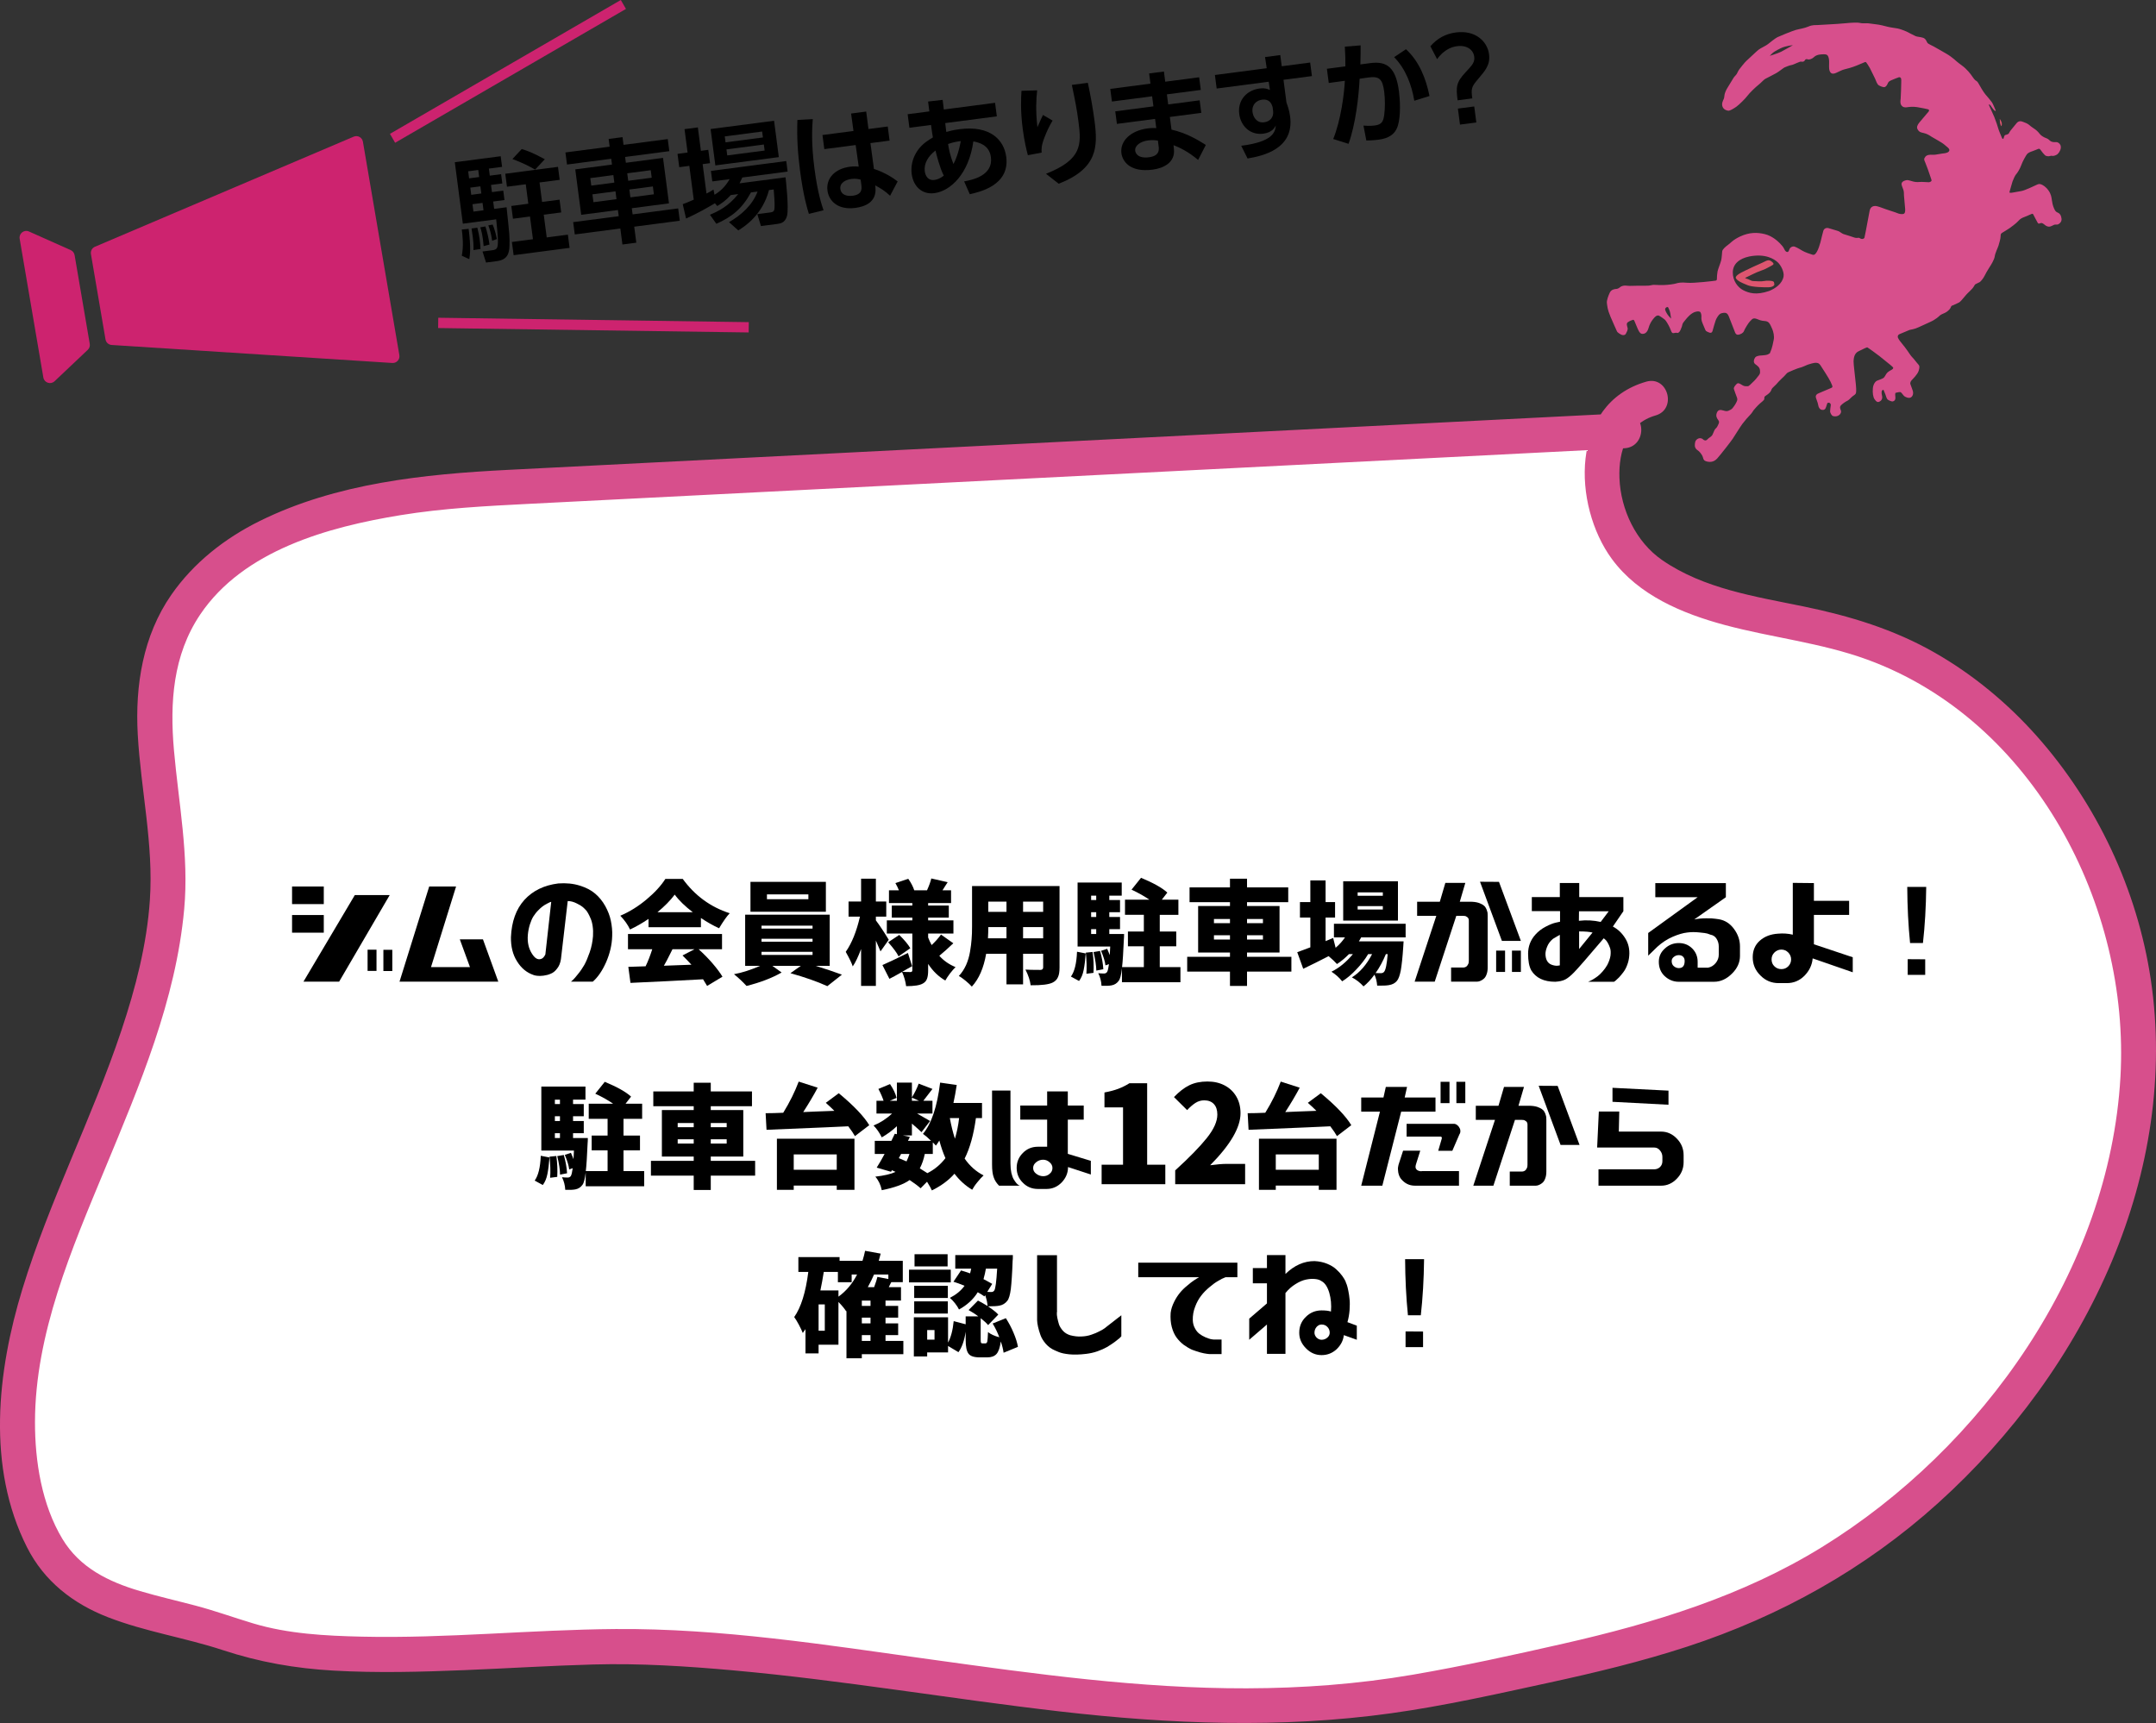 <?xml version="1.0" encoding="UTF-8"?>
<svg id="_レイヤー_2" data-name="レイヤー_2" xmlns="http://www.w3.org/2000/svg" width="668.5" height="534.26" viewBox="0 0 668.5 534.26">
  <rect x="0" y="0" width="668.5" height="534.26" fill="#333333" stroke="none"/>
  <defs>
    <style>
      .cls-1 {
        fill: #fff;
      }

      .cls-2 {
        fill: #d74f8c;
      }

      .cls-3 {
        fill: #cd236f;
      }

      .cls-4 {
        fill: #dd556f;
      }

      .cls-5 {
        fill: none;
        stroke: #cd236f;
        stroke-miterlimit: 10;
        stroke-width: 3.194px;
      }
    </style>
  </defs>
  <g id="_ガイド" data-name="ガイド">
    <g>
      <g>
        <path class="cls-2" d="M499.328,98.134c.993,2.338,1.828,4.12,2.024,4.583s1.197,1.02,1.557,1.132c.36.112.949.143,1.213-.375s.705-1.204.526-1.845c-.179-.641-.433-1.313.073-1.7.506-.387,1.342-.695,1.584-.751.241-.056.339.027.558.543s1.004,2.474,1.277,2.935c.274.461.578.846,1.039.868.462.022,1.5-.029,2.01-1.914.509-1.885,1.894-3.362,2.281-3.588.387-.227.664-.235.903-.15s1.597,1.006,1.924,1.335c.327.329,1.02,1.485,1.456,2.438.436.953.528,1.756,1.165,1.642.637-.115.826-.148,1.065-.062.239.086.709-.02,1.123-.991.414-.971.513-1.325.562-1.689.048-.364.788-1.192,1.157-1.645s1.542-1.84,2.838-2.203c.858-.255,1.444-.161,1.628.198.184.359.291.906.254,1.405-.037.499-.013,1.144.406,2.057.419.914.809,2.089,1.005,2.255.195.167.751.445,1.137.547.386.101.726.019.893-.504.168-.523.826-3.158,1.245-3.897.419-.739.838-1.479,1.692-1.67.854-.191,1.208-.092,1.474.092.265.184.453.478.627.888s1.773,4.58,1.975,5.055.518.778,1.117.648c.6-.13,1.387-.48,1.634-1.146.247-.666,1.371-2.5,1.83-2.96.459-.46.789-.896,1.215-.921.426-.025.901.101,1.294.293.393.192,1.207.454,1.874.483.667.029,1.204.191,1.551.604.347.414.686,1.174,1.011,1.941s.697,2.23.428,3.358c-.267,1.118-.331,2.194-1.185,4.123-.261.181-.489.295-.616.356-.366.177-1.329.298-1.887.314-.558.016-1.6.099-2.013.591-.414.492-.711,1.556-.066,2.06.645.503,1.421.97,1.509,1.894s.071,1.083-.436,1.742c-.507.659-1.098,1.398-1.749,1.985-.651.587-1.188,1.297-1.661,1.278-.473-.019-.937.084-1.61-.323-.673-.407-1.277-.898-1.772-.385-.495.513-.991,1.085-.851,1.575s.653,1.852.889,2.475.258.854-.088,1.575c-.346.721-.868,1.48-1.204,1.861-.336.38-.692.575-1.238.804-.546.229-.922.133-1.642-.063-.72-.196-1.555-.411-1.996.686-.441,1.097.078,1.773.351,2.167.273.394.461.674.204,1.242-.256.568-.473,1.103-.83,1.402-.357.299-.631.877-.812,1.392-.181.515-.351.839-.716,1.166-.365.327-.661.419-.985.758-.324.339-.584.562-.955.453-.372-.109-.552-.311-.72-.451-.169-.139-.898-.458-1.637.073-.739.531-.689,1.279-.735,1.893-.046.615.35,1.254.851,1.536.501.282,1.21,1.178,1.509,1.789.299.611.156,1.302,1.067,1.614.911.312,2.347.464,3.507-.841,1.161-1.305,4.181-5.175,4.819-6.125.638-.95,2.279-3.639,2.972-4.573.693-.934,1.87-2.293,2.392-2.798.522-.505.923-1.21,1.105-1.471s1.352-1.548,1.933-2.051c.581-.503,1.333-1.075,1.376-1.376.044-.301-.054-.734.257-.927.311-.193,1.117-.749,1.457-1.143.34-.394.469-.73.597-1.066.129-.336.937-.952,1.339-1.402.401-.451,1.187-1.342,1.649-1.745.462-.403,1.137-1.072,1.773-1.813.218-.254,3.574-1.614,3.934-1.643.452-.036,2.049-.792,2.464-.953.415-.161,2.039-.632,2.525-.589.486.043.937.039,1.418.77.482.731,2.678,4.102,3.142,5.122.464,1.019.524,1.197.58,1.438s-.199.412-.522.534c-.323.121-3.086,1.326-3.58,1.52-.494.194-1.38.57-.957,1.638.422,1.068.646,1.924.699,2.307.053.383.353.942.72,1.144.367.203,1.184.292,1.501-.357.317-.649.455-1.425.548-1.574.093-.149.47-.215.688-.105s.445.388.391.738c-.054.35-.231,1.548-.216,1.916s.446,1.308.921,1.433.955.156,1.523-.085,1.187-.987.889-1.688-.392-1.143.128-1.645c.52-.501,1.353-1.074,1.749-1.242s1.056-.745,1.389-1.136c.333-.391,1.175-.795,1.338-1.145.163-.35.229-.893.06-2.832-.169-1.94-.763-6.459-.717-7.196.046-.737.098-2.412,1.492-3.097,1.393-.685,2.594-1.273,2.746-1.244s3.033,2.111,3.719,2.662c.686.551,2.767,2.256,3.271,2.634.504.379.785.711.956.857.171.146.204.444-.291.747-.495.304-1.274.635-1.685,1.246-.411.611-.582,1.089-.939,1.35-.357.261-1.691.718-2.048.87s-1.126.946-1.24,2.367c-.114,1.421.063,2.718.549,3.385.486.667.832,1.003,1.439.745s1.109-.876.851-1.889c-.259-1.013-.08-1.51.077-1.654s.336-.236.428-.057c.092.179.372.949.574,1.425s.301,1.26.777,1.572c.476.313,1.155.554,1.434.514.279-.041.936-.257.856-1.252s-.133-1.378.167-1.443c.3-.065,1.19-.318,1.489-.165s.828,1.068,1.187,1.289c.359.222,1.168.658,1.842.372s1.001-1.205.693-2.15c-.308-.945-.695-1.857-.751-2.098-.056-.241.057-.71.369-1.077s1.868-1.807,2.224-2.987c.356-1.18.279-1.584-.157-2.023-.436-.439-1.323-1.684-1.791-2.124-.468-.441-1.064-1.404-1.537-2.076-.473-.672-1.197-1.644-1.648-2.154s-1.085-1.379-1.276-1.829-.07-.937.569-1.193c.64-.256,2.663-1.146,3.018-1.266.355-.119,1.439-.174,2.811-.835,1.372-.661,3.909-1.738,4.556-2.122.648-.384,1.475-.969,1.84-1.358s1.105-.703,1.739-.972,1.49-1.007,1.728-1.513c.237-.506.234-.661.594-.767.36-.106,1.68-.745,2.038-.928.359-.184.903-.773,1.691-1.747.787-.974,1.311-1.43,1.797-1.901.486-.471.872-.885,1.16-1.381.288-.497.318-.572.537-.68s1.087-.524,1.287-.64c.2-.116,1.036-1.048,1.404-1.797.368-.749,1.013-1.911,1.537-2.696s1.546-2.419,1.689-3.477c.143-1.059.955-2.635,1.164-3.317.21-.682.665-2.216.658-2.93-.007-.714.174-.838.45-1.033.276-.195,1.977-1.183,2.329-1.457.351-.274,2.059-1.467,2.704-2.224.645-.757,1.245-.997,1.904-1.245.659-.248,1.599-.679,2.021-.858s.547-.217.722.083,1.095,2.139,1.324,2.494c.229.355.266.37.611.302s.463-.306.986-.029c.523.277.746.619,1.166.799s.683.287,1.187.151,1.114-.535,1.374-.583.614.051.922-.033c.307-.084,1.329-.689,1.191-1.785-.138-1.095-.489-1.555-1.044-1.833-.555-.279-.83-.302-1.268-1.333-.438-1.03-.562-1.726-.692-2.622-.131-.896-.211-1.782-1.044-2.972s-1.766-1.698-2.268-1.89c-.503-.192-.816-.121-1.265.069s-3.621,1.756-4.818,1.984c-1.197.228-2.055.374-2.595.463-.539.089-.664.126-.963.082-.299-.044-.212-.206-.127-.445.086-.239.658-2.416.892-3.077s.792-1.88,1.116-2.22c.323-.34,1.161-1.6,1.583-2.809s1.454-3.003,1.789-3.426c.335-.423,1.041-.707,1.671-.912.63-.205,1.623-.658,1.872-.733.249-.075.446.06.625.296.178.236,1.266,1.77,1.741,1.896s.782.151,1.116.056.613-.136.878-.061,1.186-.145,1.681-.667c.496-.522,1.147-1.594.811-2.606-.262-.653-.854-1.056-1.533-1.002s-1.334-.057-1.723-.422c-.389-.365-.631-.605-1.273-.832-.642-.226-1.447-.727-1.764-1.106-.317-.38-.811-1.028-1.469-1.513-.658-.485-1.384-.909-1.882-1.384-.498-.475-1.479-.838-2.013-1.032-.535-.194-1.286-.421-1.995.442-.71.863-1.599,1.926-1.845,2.265-.246.338-.419.63-.443.718-.076.272-.327.404-.709.535-.381.131-.603.085-.757.384s-.214.855-.372.922-.247.043-.432-.393-1.027-2.418-1.062-2.683c-.035-.266-.948-2.966-1.275-3.7-.327-.734-1.267-2.799-1.446-3.222s-.329-.702-.235-.664c.094.038.399.096.515.296.116.2.735,1.107,1.038,1.415.302.308.739.528.496-.008-.243-.536-.735-1.84-1.125-2.392-.39-.552-1.475-1.822-1.997-2.426-.522-.605-1.723-2.59-2.044-3.233-.32-.644-.664-.903-.882-1.013-.218-.11-.641-.554-1.123-1.285-.482-.731-1.726-2.339-3.21-3.409-1.483-1.07-1.949-1.542-2.444-1.972-.494-.429-1.545-1.215-2.384-1.685-.839-.47-3.19-1.857-3.913-2.237s-1.699-.807-1.945-1.092c-.246-.285-.439-1.326-1.391-1.624-.953-.297-1.739-.275-2.284-.496-.546-.22-2.194-1.127-2.8-1.415-.606-.288-2.178-.868-2.814-.972-.637-.104-2.645-.389-3.168-.557-.523-.168-2.653-.667-3.556-.735-.903-.069-2.375-.379-2.945-.324s-1.545.033-2.076-.116-2.606-.078-4.29.106-4.011.285-4.754.335c-.743.05-3.291.181-3.957.23-.665.049-1.588-.105-2.877.458-1.289.563-2.845.756-3.918,1.056-1.073.3-5.059,1.93-5.703,2.25-.644.32-2.28,1.608-2.951,2.158-.671.55-2.262,1.21-2.959,1.771-.697.561-2.458,2.291-3.164,2.903-.707.612-1.392,1.386-1.77,1.89-.379.504-.755.976-.992,1.263-.237.288-.609,1.1-.796,1.43-.188.329-.722.759-.995,1.218-.273.459-1.626,2.671-1.984,3.26-.358.589-.706,1.422-.798,1.976s-.061.884-.27,1.347c-.209.463-.73,1.402-.334,2.372.396.97,1.449,1.209,1.873,1.216s1.551-.643,2.392-1.234c.841-.591,2.862-2.588,3.481-3.443.619-.855,2.527-2.679,3.324-3.298.797-.619,1.724-1.668,2.13-1.887.406-.219,2.669-1.352,3.496-1.828.827-.476,2.216-1.612,2.52-1.741s1.67-.694,2.109-.724,1.319-.529,1.851-.708.887-.408,1.187-.364c.3.044.832.161,1.13-.386.298-.547.693-.388.964-.3s1.091.036,1.959-.785c.868-.821,2.396-.784,2.95-.801.554-.017,1.044.071,1.282.485.238.414.394,1.002.391,1.877-.003.874-.094,2.129.127,2.722.22.593.652,1.314,2.048.674.978-.415,1.786-.899,2.51-1.066s2.548-.646,3.817-1.184,2.365-1.004,2.582-1.081c.217-.077.317-.025.412.09s.805,1.124,1.138,1.762c.333.638,1.18,2.337,1.571,3.185.391.847.636,1.866,1.284,2.215.647.349,1.267.522,1.608.518.341-.005.767-.435.985-.948.218-.514.353-.821,1.074-1.142.721-.322,2.119-.884,2.427-.968.307-.084.539.021.689.3.15.279.074.982.084,1.446s-.102,4.02-.17,4.813c-.069.793-.225,1.452.204,2.096.429.644,1.074.729,1.677.644.603-.085,1.844-.284,3.206-.052,1.362.233,3.059.557,3.405.675.346.118.4.391.182.687-.218.295-2.391,2.778-2.936,3.477s-.896,1.378-.465,2.1c.431.721.738.856,1.798,1.076,1.06.22,1.876.747,2.488,1.158.611.411,3.185,1.735,4.014,2.475.829.74,1.649,1.202,1.515,1.805-.134.603-1.105.812-1.507.858-.402.046-1.011.117-1.688.249-.677.132-1.495.261-2.059.219-.563-.041-1.668-.071-2.2.622-.532.694-.358.994-.047,1.688.311.695,1.332,3.504,1.604,4.402.272.898.327.844.382,1.194s-.526.598-.88.608c-.354.01-2.112-.163-2.857-.081-.745.082-1.434,0-2.016-.157s-1.414-.429-1.774-.432c-.36-.003-1.708.273-1.783,1.163-.013.52.38,1.226.584,1.888.203.662.134,1.159.173,1.766.039.607.232,2.786.325,3.667.093.88.109,1.653-.319,1.929-.429.276-1.499.106-2.048-.159s-2.622-.851-3.646-1.243c-1.024-.392-2.552-.943-3.065-.975-.513-.032-1.54.046-1.872,1.356-.134.712-.957,5.053-1.218,6.458-.261,1.405-.366,1.746-.406,1.981-.04.235-.465.556-1.021.387-.555-.17-.442-.343-.796-.332-.354.01-.664.126-1.251-.046s-2.285-.792-2.944-.948c-.659-.157-1.097-.454-1.387-.659-.29-.205-.461-.35-1.123-.552-.663-.202-2.254-.68-2.677-.797-.424-.116-1.278-.034-1.558.849-.28.883-.621,2.54-.88,3.508-.26.968-.669,2.171-1.031,2.824-.362.653-.767,1.277-1.411,1.083s-2.41-.754-3.345-1.34c-.935-.585-2.159-1.266-2.599-1.235-.439.031-.981.261-1.192.756-.211.495-.31.958-.697.966-.386.008-.73-.36-.982-.955s-.962-1.385-1.436-1.838-2.205-2.182-4.601-2.755c-2.395-.573-4.762-.566-7.569.719-2.305,1.072-2.988,2.033-3.789,2.607-.801.574-1.733,1.391-1.821,1.99-.089.599-.118,1.999-.324,2.835s-.985,2.711-1.127,3.441c-.142.731-.217,1.839-.192,2.265s-.2.521-.396.574c-.196.052-6.793.858-8.794.663-2.001-.195-2.844.023-3.48.215s-2.369.444-3.586.478c-1.218.034-2.066.02-2.712-.033-.646-.053-1.035-.013-1.74.162-.705.175-4.203.054-5.481.129-1.278.075-1.82-.1-2.297-.085s-1.114.13-1.549.502c-.435.372-.876.544-1.217.548-.341.005-1.474.127-1.939,1.089-.465.962-1.054,2.475-.916,3.352s.096,1.768,1.089,4.106ZM555.902,14.012s-2.623,1.535-3.668,2.049-3.532,1.266-3.532,1.266c0,0,.241-.149.647-.625s1.298-1.019,2.83-1.763c1.532-.744,3.723-.926,3.723-.926ZM537.277,84.443c.042-2.544,1.934-4.259,5.159-4.927,5.058-.978,7.712.865,8.727,1.767s2.125,3.056,1.854,4.476c-.429,2.24-2.514,3.664-4.425,4.452-4.101,1.414-6.349.638-8.07-.222s-3.286-3.002-3.244-5.546ZM516.352,95.645c.196-.364.743-.619.906-.291s.514,1.045.633,1.766.271,1.686.271,1.686c0,0-.812-.755-1.214-1.426s-.793-1.371-.596-1.735Z"/>
        <path class="cls-4" d="M620.576,39.128c-.034-.079-.136.011-.326-.657s-.123-.509-.147-.897-.077-.786-.051-.727.523.737.623,1.302-.099.978-.099.978Z"/>
        <path class="cls-4" d="M549.671,81.402c-1.297-1.306-1.898-.504-3.483.169s-3.375,1.527-5.085,2.347-3.387,1.719-2.779,2.49,1.432,1.169,3.578,2.036c1.507.608,5.052.661,6.443.632,1.391-.029,1.97-.649,1.801-1.046s.286-.87-1.444-.977c-1.73-.107-1.754.277-3.483.169-1.73-.107-1.855.039-2.599-.393-.745-.432-1.819-.537-1.422-.706s2.231-1.135,3.658-1.741,2.128-.717,3.408-1.447,2.061-.875,1.407-1.533Z"/>
      </g>
      <g>
        <path class="cls-1" d="M503.664,133.562c-116.261,5.9-232.522,11.801-348.784,17.701-40.883,2.075-90.994,10.76-103.896,49.609-7.185,21.633.623,45.065,1.159,67.854,1.645,69.912-64.878,135.554-41.894,201.6,10.443,30.008,34.067,26.625,63.969,37.367s94.256,1.65,126,3c89.213,3.795,161.541,30.008,249,12,54.372-11.195,98.085-18.965,140.838-54.374,42.753-35.409,73.33-88.115,73.1-143.626-.23-55.512-35.725-111.645-88.938-127.457-21.354-6.345-45.358-6.732-63.221-20.042-17.863-13.31-20.621-47.823.891-53.607"/>
        <path class="cls-2" d="M503.664,128.128c-77.001,3.908-154.003,7.816-231.004,11.724-38.392,1.948-76.784,3.897-115.177,5.845-26.083,1.324-53.244,4.126-76.97,15.867-10.804,5.347-20.487,12.929-27.395,22.878-8.811,12.691-11.254,28.168-10.404,43.334.962,17.175,4.931,34.025,3.758,51.31-.936,13.786-4.445,27.294-8.805,40.36-9.069,27.178-22.324,52.794-30.711,80.213-7.856,25.682-11.126,55.274,1.419,80.115,5.324,10.542,14.268,17.484,25.117,21.698,11.525,4.477,23.919,6.348,35.652,10.21,11.246,3.702,22.36,5.652,34.206,6.33,13.579.778,27.21.408,40.789-.146,13.274-.541,26.538-1.383,39.818-1.747,14.46-.396,28.873.524,43.274,1.813,33.99,3.043,67.634,8.867,101.522,12.762,34.118,3.922,68.419,5.29,102.532.56,16.385-2.272,32.614-5.935,48.774-9.439,14.5-3.144,28.955-6.615,43.067-11.227,28.879-9.438,55.229-24.14,77.824-44.528,23.01-20.763,41.854-46.412,53.886-75.017,11.575-27.518,16.494-57.761,12.035-87.404-4.177-27.766-16.685-54.385-35.318-75.377-9.063-10.21-19.797-19.107-31.661-25.886-12.687-7.248-26.364-11.39-40.603-14.32-15.013-3.089-30.953-5.468-43.856-14.347-8.187-5.634-12.912-15.693-13.3-25.44-.343-8.607,2.605-16.985,11.201-19.447,6.711-1.922,3.857-12.411-2.889-10.478-23.768,6.809-22.878,38.34-10.658,54.982,8.268,11.26,21.882,16.942,34.994,20.467,14.647,3.937,29.887,5.504,44.189,10.729,51.642,18.864,81.544,76.38,78.507,129.448-3.407,59.557-42.646,114.944-92.531,145.737-24.618,15.196-52.202,23.599-80.23,29.958-15.469,3.51-31.053,6.941-46.688,9.623-16.998,2.915-34.253,4.183-51.492,4.223-32.95.078-65.633-4.464-98.199-8.997-32.163-4.477-64.879-9.635-97.433-9.391-26.249.197-52.421,2.959-78.689,2.365-11.289-.255-22.887-.853-33.768-4.125-5.936-1.785-11.739-3.888-17.742-5.476-5.77-1.527-11.597-2.854-17.323-4.545-9.713-2.869-18.627-7.193-24.024-16.153-6.402-10.629-8.534-24.066-8.509-36.308.057-27.373,11.374-53.559,21.673-78.41,10.757-25.958,22.016-52.292,24.592-80.571,1.516-16.639-1.727-32.831-3.181-49.338-1.295-14.704-.323-29.43,8.125-41.988,13.433-19.97,39.757-27.188,62.163-30.84,13.166-2.146,26.466-2.827,39.77-3.503,19.088-.969,38.175-1.937,57.263-2.906,75.917-3.853,151.834-7.706,227.751-11.559,18.22-.925,36.44-1.849,54.66-2.774,6.959-.353,7.001-11.222,0-10.866h0Z"/>
      </g>
      <g>
        <path d="M90.558,274.88h9.836v5.46h-9.836v-5.46ZM90.558,283.735h9.836v5.461h-9.836v-5.461ZM110.019,277.54h10.816l-15.682,26.848h-11.062l15.927-26.848ZM113.975,294.481h2.766v6.581h-2.766v-6.581ZM118.875,294.516h2.766v6.581h-2.766v-6.581Z"/>
        <path d="M133.083,274.88h8.331l-7.771,24.992h12.076l-3.15-8.61h7.176l4.76,13.126h-30.628l9.206-29.508Z"/>
        <path d="M177.044,304.388c.175-.14.385-.35.665-.595.28-.28.805-.841,1.505-1.75.735-.876,1.365-1.82,1.961-2.836.56-1.015,1.12-2.345,1.68-3.955.561-1.61.875-3.256,1.016-4.971.069-1.085.034-2.101-.105-3.08-.14-.98-.35-1.75-.63-2.381-.245-.63-.525-1.154-.771-1.609-.279-.49-.489-.806-.665-.98l-.314-.315c-.176-.175-.386-.42-.7-.665-.315-.279-.91-.665-1.855-1.12-.945-.489-1.89-.734-2.8-.734l-2.101,17.991c-.175,1.19-.561,2.171-1.19,2.94-.595.806-1.26,1.33-1.995,1.61-.7.315-1.47.49-2.24.595-.77.105-1.435.105-1.96.035-.525-.069-.875-.14-1.12-.245-2.136-.734-3.815-2.135-5.11-4.235-1.33-2.1-1.926-4.585-1.891-7.49.21-4.831,1.575-8.682,4.166-11.552,2.59-2.835,6.056-4.55,10.501-5.11,2.45-.175,4.655.035,6.65.665,1.96.595,3.57,1.436,4.83,2.521,1.261,1.085,2.275,2.345,3.116,3.851.805,1.47,1.399,2.975,1.715,4.515.314,1.541.49,3.116.42,4.691-.07,2.8-.735,5.53-1.891,8.19-1.189,2.66-2.555,4.655-4.13,6.021h-6.756ZM170.533,279.745c-.14.07-.455.21-.91.455-.49.245-.945.525-1.365.84-.42.315-.91.735-1.435,1.296-.561.56-1.016,1.189-1.436,1.819-.42.665-.77,1.506-1.085,2.485-.315,1.016-.525,2.065-.63,3.186-.21,2.346.245,4.341,1.33,5.985.84,1.296,1.68,1.82,2.625,1.575.561-.104,1.085-.595,1.471-1.435l1.819-16.312c-.069,0-.21.034-.385.104Z"/>
        <path d="M201.088,284.926c-1.855,1.26-3.78,2.38-5.74,3.29-.7-1.505-1.716-2.905-3.011-4.271,2.87-1.225,5.565-2.905,8.121-5.04,2.555-2.136,4.516-4.271,5.846-6.371h5.391c3.78,5.181,8.61,8.716,14.562,10.642-.91.945-1.995,2.485-3.291,4.655-1.854-.84-3.71-1.891-5.636-3.186v2.87h-16.241v-2.59ZM216.63,294.342c1.47,1.33,2.905,2.766,4.235,4.306s2.38,2.94,3.15,4.2l-4.761,2.87c-.105-.21-.525-.91-1.261-2.065-7.105.386-14.596.771-22.507,1.12l-.665-4.97c.84-.035,2.625-.07,5.355-.176.771-1.575,1.436-3.325,2.065-5.285h-7.526v-4.726h29.158v4.726h-7.245ZM214.81,282.86c-2.381-1.82-4.271-3.641-5.601-5.46-1.365,1.819-3.15,3.64-5.355,5.46h10.956ZM208.509,294.342c-.175.385-.455.91-.806,1.61-.385.734-.699,1.365-.979,1.925-.315.561-.596,1.085-.875,1.575,1.225-.035,4.095-.14,8.541-.314-.91-1.016-1.855-1.961-2.766-2.871l3.71-1.925h-6.825Z"/>
        <path d="M252.89,299.487c2.976.91,5.671,1.82,8.156,2.73l-4.516,3.57c-3.15-1.436-6.966-2.766-11.446-4.025l3.22-2.275h-8.82l2.87,2.065c-3.08,1.75-6.686,3.115-10.886,4.165-1.155-1.26-2.45-2.485-3.886-3.641,2.521-.455,5.216-1.33,8.121-2.59h-4.656v-15.856h26.218v15.856h-4.375ZM256.075,282.721h-23.383v-9.276h23.383v9.276ZM236.123,287.936h15.821v-.91h-15.821v.91ZM236.123,291.996h15.821v-.91h-15.821v.91ZM236.123,296.092h15.821v-.945h-15.821v.945ZM250.649,277.33h-12.847v1.505h12.847v-1.505Z"/>
        <path d="M273.013,295.007c-.034-.14-.524-1.26-1.435-3.36v14.071h-4.586v-11.446c-.91,2.415-1.75,4.2-2.59,5.391-.28-.945-1.016-2.45-2.17-4.516,1.89-2.695,3.359-6.335,4.41-10.921h-3.535v-4.69h3.885v-7.07h4.586v7.07h3.22v4.69h-3.22v1.155c1.225,1.646,2.555,3.641,3.99,6.021l-2.556,3.605ZM295.591,292.486c-1.506,1.436-2.94,2.73-4.341,3.886,1.365,1.54,3.08,2.695,5.04,3.535-.524.455-1.085,1.12-1.715,1.926-.63.84-1.12,1.574-1.47,2.205-2.065-1.19-3.851-2.905-5.321-5.146v1.995c0,1.085-.104,1.96-.35,2.59-.21.63-.63,1.12-1.26,1.471-.91.56-2.661.84-5.216.84-.175-1.436-.595-2.905-1.26-4.41-1.82,1.05-3.15,1.75-3.921,2.135l-2.17-4.271c1.505-.63,4.13-1.89,7.91-3.745l1.296,4.096c-.351.175-.841.454-1.506.84-.7.385-1.225.7-1.575.91.665.035,1.506.069,2.591.069.385,0,.56-.21.56-.56v-11.376h-7.91v-4.096h7.91v-.84h-6.37v-3.746h6.37v-.77h-7.245v-3.956h3.08c-.28-.734-.665-1.505-1.085-2.24l3.99-1.33c.91,1.296,1.505,2.485,1.855,3.57h3.955c.63-1.399,1.085-2.625,1.33-3.675l5.075,1.155c-.14.21-.385.595-.77,1.189-.385.596-.665,1.051-.84,1.33h2.66v3.956h-7.106v.77h6.406v3.746h-6.406v.84h7.841v4.096h-7.841v1.225c.28.735.631,1.54,1.086,2.346,1.05-.98,2.03-2.065,2.905-3.256l3.815,2.695ZM278.613,296.547c-.524-1.085-1.609-2.556-3.22-4.375l3.43-2.275c1.646,1.61,2.801,3.01,3.431,4.13l-3.641,2.521Z"/>
        <path d="M328.525,300.013c0,1.26-.141,2.274-.49,2.975-.315.735-.84,1.261-1.575,1.646-1.19.63-3.5.91-6.896.875-.175-1.47-.7-3.08-1.61-4.865.84.069,2.38.104,4.62.104.596,0,.875-.279.875-.805v-4.2h-6.23v9.485h-5.146v-9.485h-6.301c-.77,4.41-2.24,7.806-4.445,10.186-.42-.49-1.05-1.085-1.89-1.785-.875-.7-1.575-1.225-2.136-1.505.91-.98,1.646-2.101,2.24-3.396.561-1.26.98-2.66,1.226-4.13.245-1.471.42-2.766.49-3.886.104-1.12.14-2.45.14-3.99v-12.497h27.128v25.273ZM312.073,290.946v-3.465h-5.636c0,1.085-.034,2.24-.104,3.465h5.74ZM306.437,279.57v3.186h5.636v-3.186h-5.636ZM323.449,279.57h-6.23v3.186h6.23v-3.186ZM323.449,290.946v-3.465h-6.23v3.465h6.23Z"/>
        <path d="M332.057,302.812c1.12-1.54,1.75-4.096,1.891-7.7l2.695.524c-.141,2.03-.351,3.711-.63,5.11-.28,1.4-.735,2.521-1.436,3.431l-2.521-1.365ZM366.011,299.872v4.69h-18.132v-4.271c-.245,1.995-.561,3.291-1.016,3.851-.524.735-1.26,1.226-2.205,1.4-.735.14-1.75.175-3.115.14-.07-1.435-.42-2.73-1.016-3.92.525.07,1.12.104,1.82.104.351,0,.665-.14.91-.455.245-.385.42-1.189.596-2.45l-1.086.386c-.14-1.19-.595-2.695-1.364-4.516l1.89-.63c.315.699.595,1.364.806,1.96.069-1.155.104-2.03.14-2.66h-10.116v-19.848h13.687v4.061h-3.851v1.365h3.325v3.78h-3.325v1.471h3.325v3.78h-3.325v1.505h4.586c0,.735-.035,1.295-.07,1.646-.175,3.99-.35,6.86-.56,8.61h6.755v-6.44h-4.936v-4.586h4.936v-5.18h-5.846v-4.69h7.562c-1.506-1.051-3.36-2.101-5.531-3.116l2.94-3.675c3.78,1.575,6.511,3.08,8.156,4.585l-1.716,2.206h5.146v4.69h-5.776v5.18h5.11v4.586h-5.11v6.44h6.406ZM338.777,295.182c.315,2.24.386,4.411.28,6.476l-2.205.28c.14-1.891.07-4.096-.175-6.546l2.1-.21ZM338.322,277.715v1.365h1.575v-1.365h-1.575ZM339.897,282.86h-1.575v1.471h1.575v-1.471ZM338.322,289.616h1.575v-1.505h-1.575v1.505ZM341.088,294.867c.56,1.925.91,3.85,1.015,5.67l-2.17.42c-.035-1.54-.314-3.465-.875-5.74l2.03-.35Z"/>
        <path d="M400.415,301.272h-13.756v4.445h-5.286v-4.445h-13.266v-4.586h13.266v-1.33h-9.871v-14.421h9.871v-1.19h-12.531v-4.585h12.531v-2.695h5.286v2.695h12.776v4.585h-12.776v1.19h10.081v14.421h-10.081v1.33h13.756v4.586ZM376.403,286.256h4.97v-1.295h-4.97v1.295ZM381.373,291.331v-1.33h-4.97v1.33h4.97ZM386.659,284.961v1.295h4.936v-1.295h-4.936ZM391.595,290.001h-4.936v1.33h4.936v-1.33Z"/>
        <path d="M422.044,290.666c-.175.315-.385.735-.7,1.226h13.861c-.035.77-.069,1.33-.104,1.68-.21,3.291-.49,5.741-.771,7.352-.314,1.575-.7,2.66-1.189,3.22-.596.735-1.436,1.155-2.521,1.33-.806.141-1.995.175-3.605.141-.105-1.296-.385-2.416-.84-3.396-1.12,1.54-2.24,2.73-3.396,3.641-1.085-1.19-2.275-2.101-3.605-2.801,2.45-1.505,4.551-3.92,6.266-7.211h-1.226c-.944,1.61-2.17,3.186-3.64,4.726-1.471,1.575-2.94,2.801-4.411,3.711-.944-1.19-2.064-2.171-3.325-2.976,2.415-1.19,4.621-3.011,6.65-5.461h-1.225c-1.19,1.226-2.415,2.24-3.711,3.08-.595-.665-1.47-1.505-2.59-2.45-2.8,1.436-5.426,2.766-7.876,3.921l-1.854-5.146c.489-.175,1.854-.665,4.06-1.505v-9.241h-3.22v-4.796h3.22v-6.721h4.726v6.721h2.94v4.796h-2.94v7.315l2.346-.979.77,3.045c1.19-1.015,2.136-2.101,2.905-3.221h-3.43v-4.235h22.228v4.235h-13.792ZM433.455,285.451h-16.977v-12.182h16.977v12.182ZM428.765,276.7h-7.806v1.05h7.806v-1.05ZM428.765,280.971h-7.806v1.05h7.806v-1.05ZM429.71,295.847c-.875,2.136-1.926,4.096-3.186,5.881.455.035.98.035,1.61.035.455,0,.805-.141,1.015-.42.49-.525.875-2.346,1.12-5.496h-.56Z"/>
        <path d="M445.352,283.98h-5.95v-4.375h7.035l1.716-5.846h6.195l-1.715,5.846h3.186c1.015,0,1.89.104,2.66.35.734.28,1.26.525,1.609.84.386.28.631.7.841,1.19.175.49.279.875.314,1.085,0,.21,0,.525.035.91v16.032c0,.805-.104,1.505-.35,2.135-.21.595-.49,1.016-.806,1.295-.314.28-.63.49-.944.631-.351.175-.596.244-.841.279l-.35.035h-8.051v-4.375h3.675c.561,0,.98-.176,1.296-.525.279-.385.455-.735.489-1.085l.035-.561v-12.391c0-.455-.14-.806-.455-1.051-.314-.245-.595-.385-.91-.385l-.455-.035h-2.064l-6.687,20.407h-6.23l6.721-20.407ZM464.78,273.444l6.79,18.307h-5.881l-6.79-18.342,5.881.035ZM463.904,294.762h2.766v6.616h-2.766v-6.616ZM468.806,294.762h2.765v6.616h-2.765v-6.616Z"/>
        <path d="M474.962,278.17h8.682v-4.375h6.021v4.375h13.687v4.376l-3.256,4.76c1.54.806,2.801,1.995,3.815,3.605,1.016,1.61,1.436,3.466,1.26,5.496-.069.945-.279,1.89-.63,2.8-.314.875-.734,1.646-1.189,2.24-.455.596-.91,1.155-1.33,1.61-.455.455-.841.805-1.12,1.05l-.455.315h-8.017c.07-.035.21-.07.386-.175.21-.07.56-.245,1.05-.525.525-.315,1.015-.63,1.47-.98.49-.35.98-.84,1.541-1.47.56-.63,1.05-1.295,1.47-2.03.525-1.015.875-1.995,1.015-2.94.105-.945.07-1.75-.14-2.345-.21-.631-.455-1.155-.735-1.646-.279-.49-.56-.84-.84-1.05l-.385-.315c-4.936,5.846-8.016,9.346-9.206,10.571-1.016,1.05-1.926,1.785-2.73,2.205-.84.42-1.855.63-3.115.7-3.5,0-5.985-1.19-7.421-3.535-.665-1.226-.98-2.94-.98-5.181,0-2.205.735-4.2,2.24-5.881.876-.98,1.926-1.82,3.221-2.485,1.26-.665,2.346-1.085,3.186-1.26l1.26-.28v-3.29h-8.751v-4.341ZM481.508,291.121c-.84.7-1.47,1.54-1.82,2.485-.385.945-.524,1.75-.49,2.415.035.7.176,1.296.421,1.785.314.631.805,1.086,1.47,1.331.665.244,1.26.35,1.785.314l.771-.104v-9.486l-2.136,1.26ZM489.559,285.52c2.346-.279,4.586-.14,6.756.351l2.485-3.291h-9.206l-.035,2.94ZM493.794,289.161c-.84-.21-2.205-.35-4.165-.35v5.46l4.165-5.11Z"/>
        <path d="M511.047,289.301l15.332-11.096h-13.126v-4.376h21.877v4.376l-9.801,6.896c1.189-.245,2.415-.35,3.675-.35,1.261-.035,2.24.035,2.905.14l1.016.14c1.925.315,3.5,1.331,4.726,3.011,1.26,1.715,1.854,3.5,1.854,5.426v2.94c0,1.995-.805,3.851-2.484,5.495-1.681,1.681-3.536,2.521-5.566,2.521h-10.921c-1.68,0-3.115-.595-4.375-1.75-1.226-1.155-1.82-2.66-1.82-4.445,0-1.61.595-2.976,1.855-4.096,1.225-1.155,2.694-1.715,4.34-1.715s3.046.56,4.166,1.68,1.68,2.521,1.68,4.131v1.819h3.256c.909-.175,1.68-.63,2.345-1.435.63-.771.945-1.646.945-2.556v-2.59c0-.84-.21-1.61-.665-2.346-.42-.7-1.051-1.155-1.891-1.295-.245-.104-.56-.21-.979-.35-.386-.105-1.226-.245-2.521-.351-1.261-.14-2.521-.14-3.78.035-1.226.14-2.695.561-4.411,1.295-1.715.735-3.325,1.785-4.795,3.115l-2.836,2.766v-7.036ZM518.993,299.593c.455.385.98.595,1.54.595,1.226,0,1.82-.735,1.82-2.205,0-.561-.14-.98-.49-1.33-.314-.315-.77-.49-1.33-.49s-1.05.175-1.505.524c-.455.351-.7.771-.7,1.296,0,.7.21,1.225.665,1.61Z"/>
        <path d="M562.429,273.829v5.496h10.922v4.375h-10.922v9.102l12.042,4.025v4.655l-12.427-4.306c-.175,2.065-1.05,3.851-2.556,5.391-1.54,1.54-3.36,2.275-5.46,2.275h-2.556c-2.17,0-4.061-.77-5.636-2.38-1.609-1.575-2.38-3.466-2.38-5.636,0-2.136.735-3.851,2.205-5.146,1.505-1.33,3.396-2.03,5.671-2.171,1.575-.14,3.115-.034,4.551.315v-16.066l6.545.069ZM549.303,297.492c0,.84.28,1.575.875,2.135.595.596,1.33.875,2.17.875s1.54-.279,2.136-.875c.56-.56.875-1.295.875-2.135s-.315-1.54-.875-2.136c-.596-.595-1.295-.91-2.136-.91s-1.575.315-2.17.91c-.595.596-.875,1.296-.875,2.136Z"/>
        <path d="M597.254,275.019c-.07,6.301-.42,12.111-1.015,17.397h-3.991c-.56-5.531-.84-11.307-.875-17.397h5.881ZM596.939,297.457v4.83h-5.426v-4.865l5.426.035Z"/>
      </g>
      <g>
        <path d="M280.103,419.912h-12.882v1.26h-4.761v-14.667l-.104.07c-.49-.77-1.261-1.715-2.38-2.87v13.267h-6.161v2.695h-4.061v-7.526c-.104.176-.385.561-.84,1.19-.245-.63-.63-1.47-1.19-2.521-.56-1.05-1.05-1.854-1.47-2.415,2.1-2.976,3.57-7.631,4.375-14.001h-3.08v-4.586h12.776v1.155h7.105c.351-1.155.63-2.205.806-3.115l4.83.875-.595,2.24h7.455v6.615h-3.57c-.175.351-.455.841-.77,1.54h3.78v4.166h-4.796v1.645h3.921v3.641h-3.921v1.785h3.921v3.641h-3.921v1.785h5.531v4.131ZM255.74,404.476h-1.925v8.155h1.925v-8.155ZM259.977,402.06c2.38-1.715,4.305-3.99,5.775-6.86h-1.681v2.38h-4.271v-3.185h-4.375c-.315,1.995-.665,3.92-1.051,5.74h5.602v1.925ZM269.917,403.286h-2.695v1.645h2.695v-1.645ZM269.917,408.571h-2.695v1.785h2.695v-1.785ZM267.222,415.782h2.695v-1.785h-2.695v1.785ZM271.002,395.2c-.455,1.085-1.085,2.38-1.925,3.92h1.96c.525-1.435.875-2.484,1.016-3.185l3.395.665v-1.4h-4.445Z"/>
        <path d="M294.801,397.65h-12.951v-3.955h12.951v3.955ZM311.183,419.457c-.14-1.016-.42-2.205-.875-3.501-.245,1.891-.7,3.186-1.33,3.886s-1.575,1.05-2.87,1.05h-2.346c-1.75,0-2.905-.385-3.465-1.155-.596-.77-.875-2.205-.875-4.271v-2.52c-.42,2.8-1.19,4.9-2.24,6.335l-3.221-1.925v1.995h-6.476v1.26h-4.131v-12.146h10.606v7.841c.875-1.61,1.47-3.815,1.75-6.651l3.711.98v-2.45h3.92c-.945-.735-1.96-1.365-3.01-1.96l2.905-2.94c.734.35,1.715.91,2.975,1.68-.069-1.05-.314-2.17-.734-3.36l-.245.386c-.561-.42-1.261-.841-2.065-1.296-1.365,2.206-3.325,3.991-5.811,5.356-.28-.596-.7-1.226-1.261-1.961-.56-.7-1.085-1.26-1.574-1.645,1.925-.98,3.43-2.206,4.55-3.746-1.33-.56-2.485-.979-3.43-1.26l2.345-3.5c.771.21,1.715.524,2.801.91.069-.245.21-.735.35-1.471h-4.936v-4.2h17.852c0,.84,0,1.435-.069,1.785-.141,4.025-.351,6.931-.561,8.751-.245,1.82-.595,3.045-1.085,3.641-.63.805-1.47,1.33-2.485,1.505-.665.14-1.82.21-3.5.21,1.505,1.015,2.555,1.855,3.185,2.555l-3.149,3.256c-.525-.63-1.296-1.33-2.311-2.136v6.651c0,.524.035.84.104.945.035.14.176.21.421.21h.979c.28,0,.455-.21.561-.631.069-.385.14-1.364.21-2.87.77.63,1.925,1.19,3.5,1.61-.525-1.436-1.225-2.87-2.065-4.271l4.096-1.646c.875,1.365,1.681,2.836,2.38,4.516.7,1.646,1.155,3.115,1.365,4.376l-4.445,1.82ZM293.891,402.48h-10.431v-3.78h10.431v3.78ZM283.46,403.531h10.431v3.78h-10.431v-3.78ZM293.821,392.679h-10.257v-3.78h10.257v3.78ZM289.761,412.421h-2.275v2.976h2.275v-2.976ZM305.687,393.379c-.141.91-.386,1.995-.735,3.256.56.279,1.47.77,2.695,1.47l-1.54,2.485c.28,0,.665.035,1.155.035.42.035.77-.105,1.015-.455.385-.49.665-2.766.91-6.791h-3.5Z"/>
        <path d="M321.575,389.214h6.161v17.151c.034.035.034.28-.035.665-.035.385,0,.945.14,1.61.14.7.315,1.365.525,2.065.245.665.665,1.33,1.26,1.995.595.63,1.33,1.05,2.205,1.33,1.226.314,2.381.455,3.466.385,1.12-.035,2.135-.21,3.115-.56.945-.315,1.785-.665,2.485-1.051.7-.35,1.26-.665,1.68-.979l.561-.455,4.55-3.535v6.51c-.14.141-.314.315-.524.561-.245.21-.735.595-1.505,1.19-.771.56-1.575,1.085-2.381,1.575-.805.455-1.785.91-2.976,1.33-1.189.42-2.38.665-3.535.805-2.03.245-3.78.28-5.181.14-1.435-.14-2.52-.385-3.29-.699l-1.226-.525c-1.085-.455-2.029-1.155-2.8-2.03-.771-.91-1.33-1.785-1.646-2.695-.314-.91-.595-1.785-.77-2.625s-.28-1.506-.28-2.03v-20.127Z"/>
        <path d="M352.935,391.524h30.733v4.516h-3.676c-.734.28-1.54.665-2.31,1.155-.806.455-1.681,1.085-2.66,1.925-.98.806-1.855,1.681-2.591,2.661-.734.944-1.365,2.064-1.855,3.395-.524,1.33-.77,2.73-.734,4.166.035.945.245,1.785.665,2.521.385.77.875,1.33,1.435,1.75.561.42,1.155.77,1.82,1.05.63.28,1.19.455,1.61.561.42.069.735.14.98.14h2.415v4.516h-3.5c-.28,0-.665-.035-1.12-.105-.49-.035-1.155-.21-2.03-.42-.841-.245-1.681-.525-2.521-.84-.806-.351-1.646-.875-2.556-1.505-.875-.665-1.61-1.436-2.24-2.275-.63-.875-1.12-1.96-1.47-3.256-.351-1.33-.455-2.765-.351-4.375.141-1.19.525-2.311,1.086-3.431.524-1.085,1.154-2.03,1.785-2.8.63-.771,1.365-1.506,2.24-2.206.84-.734,1.54-1.26,2.064-1.609.525-.351,1.051-.7,1.646-1.016h-18.867v-4.516Z"/>
        <path d="M387.34,408.886l5.495-4.726v-6.23h-4.375v-4.726h4.375v-4.025h5.741v5.846c2.73-2.66,5.74-3.99,8.996-3.99,1.435.069,2.765.35,3.955.84s2.135,1.085,2.835,1.75c.7.63,1.296,1.295,1.785,1.96.49.665.806,1.226,1.016,1.646l.245.7c.069.14.175.35.245.63.104.28.245.84.42,1.715s.314,1.75.385,2.66c.105.876.07,1.995,0,3.291-.105,1.295-.315,2.555-.665,3.745l2.905,1.085v4.376l-4.025-1.436c-.175,1.681-.945,3.115-2.24,4.375-1.33,1.226-2.905,1.82-4.655,1.82-1.855,0-3.466-.699-4.831-2.1-1.399-1.4-2.1-3.011-2.1-4.831,0-1.995.7-3.64,2.064-4.936,1.331-1.33,2.976-1.995,4.866-1.995,1.189,0,2.17.105,2.905.351.175-2.101,0-4.025-.525-5.846-.56-1.82-1.33-3.011-2.38-3.57-.49-.351-1.155-.596-1.995-.665-.875-.105-1.82-.035-2.836.175-1.015.21-2.1.665-3.255,1.4-1.155.7-2.205,1.645-3.115,2.765v18.867h-5.741v-9.101l-5.495,4.726v-6.546ZM408.237,414.767c.455.42.944.665,1.54.665.7,0,1.295-.245,1.785-.665.49-.421.734-.945.734-1.506,0-.734-.244-1.33-.734-1.82-.455-.489-1.051-.734-1.785-.734-.596,0-1.085.245-1.54.734-.421.49-.665,1.086-.665,1.82,0,.561.244,1.051.665,1.506Z"/>
        <path d="M441.557,390.439c-.07,6.301-.42,12.111-1.015,17.397h-3.991c-.56-5.531-.84-11.307-.875-17.397h5.881ZM441.242,412.876v4.83h-5.426v-4.865l5.426.035Z"/>
      </g>
      <g>
        <path d="M141.019,50.304l14.23-1.859.431,3.297-4.096.536.285,2.187,3.506-.459.377,2.881-3.506.459.29,2.222,3.506-.458.381,2.914-3.506.459.299,2.29,3.854-.504c.926,8.705.985,9.156.896,11.992-.062,2.232-.605,4.28-3.869,4.706l-3.4.444-1.083-3.424,3.157-.413c1.111-.145,1.334-.598,1.453-1.036.357-1.318.093-3.896-.372-8.529l-10.343,1.351-2.49-19.055ZM145.307,70.96c.75,6.009.435,7.921.204,9.398l-2.329-1.073c.626-3.046.229-6.349-.002-8.118l2.127-.207ZM145.163,53.116l.286,2.187,3.124-.408-.285-2.187-3.125.408ZM145.825,58.183l.291,2.222,3.124-.408-.29-2.222-3.125.408ZM148.013,70.606c.326,1.404.565,2.433.72,3.612.136,1.041.227,2.265.251,3.003l-2.181.32c.037-1.064.094-2.519-.594-6.7l1.804-.235ZM146.497,63.32l.299,2.29,3.124-.408-.299-2.29-3.124.408ZM150.504,70.21c.597,1.863,1.006,3.646,1.265,5.623l-1.809.484c-.279-3.494-.752-4.95-1.044-5.829l1.588-.278ZM152.759,69.632c.515,1.239.996,2.766,1.293,4.492l-1.448.541c-.347-2.39-.749-3.572-1.19-4.785l1.346-.248ZM165.249,74.179l-.921-7.045-5.275.688-.518-3.958,5.275-.689-.788-6.037-5.832.762-.525-4.026,16.348-2.137.525,4.026-6.246.816.788,6.038,5.415-.707.518,3.958-5.415.707.921,7.045,6.56-.856.534,4.096-17.354,2.267-.534-4.096,6.524-.852ZM161.77,46.216c1.322.392,3.202.993,7.157,3.16l-3.005,3.216c-2.1-1.208-3.984-2.127-7.03-3.282l2.878-3.094Z"/>
        <path d="M192.994,75.813l-.649-4.963-14.127,1.846-.498-3.818,14.127-1.846-.25-1.909-11.385,1.487-1.841-14.092,11.385-1.487-.236-1.805-13.71,1.791-.489-3.749,13.71-1.791-.313-2.395,4.304-.562.313,2.395,13.709-1.791.489,3.749-13.709,1.791.236,1.805,11.522-1.506,1.841,14.092-11.522,1.506.25,1.909,14.127-1.846.499,3.818-14.127,1.846.648,4.963-4.304.562ZM183.031,55.228l.304,2.324,7.15-.934-.304-2.324-7.15.934ZM183.689,60.261l.317,2.43,7.15-.934-.317-2.43-7.15.934ZM194.485,53.732l.304,2.324,7.288-.952-.304-2.324-7.288.952ZM195.143,58.765l.317,2.43,7.288-.952-.317-2.43-7.288.952Z"/>
        <path d="M226.604,60.477c-1.605,1.764-3.037,2.691-4.214,3.41l-.713-.859c-2.427,1.411-5.015,2.949-8.947,4.734l-1.041-4.453c1.009-.379,1.92-.71,3.418-1.399l-1.37-10.481-3.123.408-.539-4.131,3.123-.408-.948-7.254,4.13-.54.947,7.254,2.291-.3.54,4.131-2.291.3,1.192,9.127c.863-.43,1.256-.656,2.169-1.235l.317,1.617c2.684-1.621,3.854-3.469,4.697-4.85l-5.38.703-.426-3.263,23.358-3.052.426,3.263-14.057,1.837c-.331.713-.489,1.122-.858,1.807l14.266-1.864c.027.208,1.121,9.667.44,12.015-.604,2.127-2.027,2.312-3.068,2.448l-4.999.653-1.119-3.701,4.131-.54c1.11-.146,1.173-.753,1.207-1.57.088-1.21-.165-4.496-.266-5.542l-1.458.19c-2.033,7.679-7.396,11.204-9.521,12.505l-2.874-2.554c3.872-2.235,7.28-5.329,8.855-9.488l-2.048.268c-2.703,4.978-5.828,7.539-10.73,9.733l-1.991-2.812c2.443-1.025,5.704-2.546,8.765-6.405l-2.291.299ZM220.33,40.011l19.681-2.571,1.474,11.28-19.681,2.571-1.474-11.28ZM224.724,42.298l.24,1.838,11.593-1.515-.24-1.839-11.593,1.516ZM225.249,46.323l.245,1.873,11.593-1.515-.245-1.874-11.593,1.516Z"/>
        <path d="M252.013,36.931c-.195,2.566-.528,7.306.523,15.357.984,7.532,2.242,11.216,2.816,12.907l-4.549,1.122c-.553-1.798-1.725-5.635-2.735-13.373-.698-5.346-1.03-10.315-.821-15.744l4.766-.27ZM275.257,39.224l.571,4.373-5.935.775,1.083,8.013c3.052.942,6.011,2.779,7.354,3.875l-2.35,4.438c-1.571-1.49-2.683-2.156-4.586-3.214l.061.732c.363,4.4-3.154,5.85-6.243,6.253-5.449.712-8.228-2.173-8.648-5.4-.477-3.646,2.189-6.746,6.945-7.367,1.283-.168,2.104-.1,2.748-.042l-.945-6.689-9.719,1.27-.571-4.373,9.614-1.256-.742-5.41,4.686-.612.707,5.415,5.97-.78ZM266.857,55.713c-.657-.161-1.5-.403-2.854-.227-1.771.231-3.692,1.188-3.438,3.132.209,1.596,1.719,2.352,3.871,2.07,2.638-.344,2.834-1.817,2.652-3.206l-.231-1.77Z"/>
        <path d="M298.941,56.251c2.689-.491,9.043-1.852,8.304-7.51-.508-3.887-3.808-4.55-5.441-4.902-1.398,10.103-7.096,15.4-12.093,16.054-3.818.499-6.526-2.112-7.024-5.931-.485-3.714,1.148-7.422,4.227-9.801.964-.727,1.718-1.178,2.34-1.541-.202-1.279-.346-2.109-.577-3.879l-6.699.876-.549-4.2,6.733-.88-.398-3.054,4.521-.521.355,2.989,15.896-2.077.549,4.2-16.001,2.091c.06.451.274,2.364.324,2.746.989-.271,2.076-.589,4.09-.852,9.51-1.243,13.807,3.279,14.501,8.59,1.156,8.851-8.353,10.905-11.302,11.571l-1.755-3.971ZM290.065,46.679c-2.248,1.706-3.642,4.007-3.324,6.437.199,1.527,1.124,2.924,2.928,2.688,1.528-.199,2.483-.996,2.968-1.34-1.225-2.348-2.312-6.618-2.571-7.785ZM297.908,43.749c-1.283.168-2.116.276-3.941.902.216,1.384.605,3.557,1.658,6.209.688-1.22,1.596-3.457,2.283-7.111Z"/>
        <path d="M321.584,28.017c-.284,2.685-.513,6.067.081,11.427,1.062-2.398,1.17-2.66,1.729-3.792l2.98,1.729c-1.047,1.726-1.9,3.566-2.605,5.458-.896,2.341-.859,3.431-.791,4.481l-4.273.805c-.341-1.261-1.069-4.132-1.591-8.123-.757-5.796-.515-9.888-.383-11.846l4.854-.14ZM337.306,25.681c.828,3.916,1.554,7.845,2.075,11.836,1.034,7.915,1.008,14.731-11.119,19.457l-3.932-3.086c11.21-4.43,10.993-9.063,10.068-16.144-.526-4.026-1.008-6.362-2.057-11.415l4.964-.648Z"/>
        <path d="M371.814,23.96l.513,3.922-10.517,1.374.408,3.124,9.753-1.273.508,3.887-9.753,1.274.513,3.922c4.438,1.009,7.947,3.021,10.646,4.752l-2.392,4.653c-3.177-2.69-5.802-3.865-7.624-4.581l.124,1.22c.439,4.179-3.249,5.932-6.616,6.371-7.185.938-9.363-2.766-9.667-5.091-.485-3.714,2.792-7.001,8.102-7.695,1.216-.159,1.997-.12,2.705-.106l-.372-2.846-11.835,1.547-.508-3.888,11.835-1.546-.408-3.125-12.46,1.629-.513-3.922,12.46-1.629-.413-3.158,4.582-.599.413,3.158,10.517-1.374ZM359.024,43.599c-.47-.078-1.587-.251-3.009-.065-2.431.317-4.237,1.613-4.024,3.244.059.451.569,2.468,4.282,1.982,1.702-.223,3.309-.892,3-3.251l-.249-1.91Z"/>
        <path d="M406.234,19.392l.548,4.199-8.816,1.151.926,7.082c.34.979.864,2.287,1.127,4.301,1.311,10.029-8.359,12.211-13.196,13.021l-1.963-3.945c9.688-1.229,10.545-4.132,10.72-6.307-.334.679-1.126,2.194-3.867,2.552-4.131.54-6.991-2.439-7.463-6.05-.576-4.407,2.381-7.442,6.304-7.955,1.527-.199,2.375.079,3.202.466l-.369-2.564-16.141,2.108-.548-4.199,16.069-2.1-.522-3.462,4.72-.617.454,3.471,8.816-1.151ZM394.578,33.129c-.286-.845-.86-2.534-3.29-2.217-1.631.213-3.23,1.48-2.917,3.875.158,1.215,1.087,3.459,3.62,3.128,1.84-.24,3-1.627,2.755-3.502l-.168-1.284Z"/>
        <path d="M413.386,43.099c2.377-5.854,3.4-13.965,3.607-18.052l-4.993.688-.576-4.409,5.728-.748c.021-2.262-.012-3.599-.165-6.119l4.892-.393c.002,1.906.01,2.787-.076,5.904l3.124-.408c5.136-.671,7.875,1.372,8.841,8.766.331,2.533.614,7.403-.314,10.561-.836,2.792-2.9,4.015-5.954,4.414-1.875.244-3.32.258-3.85.256l-.886-4.615c.644.058,2.102.148,3.525-.037,2.29-.299,2.641-1.403,2.916-3.346.251-1.869.304-4.699-.018-7.164-.518-3.956-1.552-4.846-4.983-4.361l-2.633.38c-.264,5.542-1.258,14.143-3.435,20.182l-4.75-1.497ZM438.524,31.235c-.832-5.01-2.704-9.885-6.25-13.517l3.668-2.455c4.094,3.771,6.198,9.073,7.297,14.509l-4.715,1.463Z"/>
        <path d="M443.515,14.345c2.148-2.469,4.686-3.86,7.948-4.287,5.936-.775,9.71,2.722,10.235,6.747.427,3.264-1.139,5.057-3.373,7.678-2.113,2.465-2.22,3.008-1.825,6.027l-4.546.595c-.535-4.096-.478-5.551,2.466-8.688,2.136-2.291,2.907-3.134,2.681-4.868-.281-2.154-2.343-3.613-5.258-3.232-.901.117-3.679.48-6.252,4.029l-2.076-4ZM452.042,33.669l5.067-.662.648,4.964-5.067.662-.648-4.964Z"/>
      </g>
      <g>
        <line class="cls-5" x1="121.713" y1="42.884" x2="193.291" y2="1.382"/>
        <line class="cls-5" x1="232.156" y1="101.489" x2="135.869" y2="100.121"/>
        <g>
          <path class="cls-3" d="M121.647,112.552l-87.019-5.582c-.96-.062-1.753-.775-1.914-1.723l-4.519-26.47c-.162-.949.349-1.884,1.234-2.261l80.237-34.139c1.234-.525,2.635.24,2.861,1.562l11.301,66.192c.226,1.322-.842,2.508-2.18,2.422Z"/>
          <path class="cls-3" d="M8.989,71.783l12.941,5.772c.634.283,1.085.863,1.201,1.547l4.698,27.517c.117.684-.116,1.381-.62,1.858l-10.292,9.739c-1.205,1.141-3.196.477-3.475-1.159l-7.346-43.028c-.279-1.636,1.378-2.923,2.894-2.247Z"/>
        </g>
      </g>
      <g>
        <path d="M165.782,366.079c1.12-1.54,1.75-4.096,1.891-7.7l2.695.524c-.141,2.03-.351,3.711-.63,5.11-.28,1.4-.735,2.521-1.436,3.431l-2.521-1.365ZM199.736,363.138v4.69h-18.132v-4.271c-.245,1.995-.561,3.291-1.016,3.851-.524.735-1.26,1.226-2.205,1.4-.735.14-1.75.175-3.115.14-.07-1.435-.42-2.73-1.016-3.92.525.07,1.12.104,1.82.104.351,0,.665-.14.91-.455.245-.385.42-1.189.596-2.45l-1.086.386c-.14-1.19-.595-2.695-1.364-4.516l1.89-.63c.315.699.595,1.364.806,1.96.069-1.155.104-2.03.14-2.66h-10.116v-19.848h13.687v4.061h-3.851v1.365h3.325v3.78h-3.325v1.471h3.325v3.78h-3.325v1.505h4.586c0,.735-.035,1.295-.07,1.646-.175,3.99-.35,6.86-.56,8.61h6.755v-6.44h-4.936v-4.586h4.936v-5.18h-5.846v-4.69h7.562c-1.506-1.051-3.36-2.101-5.531-3.116l2.94-3.675c3.78,1.575,6.511,3.08,8.156,4.585l-1.716,2.206h5.146v4.69h-5.776v5.18h5.11v4.586h-5.11v6.44h6.406ZM172.502,358.448c.315,2.24.386,4.411.28,6.476l-2.205.28c.14-1.891.07-4.096-.175-6.546l2.1-.21ZM172.047,340.981v1.365h1.575v-1.365h-1.575ZM173.623,346.127h-1.575v1.471h1.575v-1.471ZM172.047,352.883h1.575v-1.505h-1.575v1.505ZM174.813,358.133c.56,1.925.91,3.85,1.015,5.67l-2.17.42c-.035-1.54-.314-3.465-.875-5.74l2.03-.35Z"/>
        <path d="M234.14,364.539h-13.756v4.445h-5.286v-4.445h-13.266v-4.586h13.266v-1.33h-9.871v-14.421h9.871v-1.19h-12.531v-4.585h12.531v-2.695h5.286v2.695h12.776v4.585h-12.776v1.19h10.081v14.421h-10.081v1.33h13.756v4.586ZM210.128,349.522h4.97v-1.295h-4.97v1.295ZM215.098,354.597v-1.33h-4.97v1.33h4.97ZM220.384,348.227v1.295h4.936v-1.295h-4.936ZM225.32,353.267h-4.936v1.33h4.936v-1.33Z"/>
        <path d="M260.075,338.986c4.69,3.886,7.806,7.176,9.451,9.906l-4.445,3.396c-.455-.806-1.121-1.82-2.065-3.046-.875.07-9.347.42-25.343,1.085l-.28-5.146c.455,0,1.295,0,2.521-.034,1.225-.035,2.205-.07,2.94-.105,2.03-3.29,3.605-6.511,4.795-9.661l5.881,1.891c-1.26,2.38-2.766,4.9-4.48,7.561,1.365-.07,4.586-.21,9.661-.385-.875-.875-1.75-1.681-2.66-2.485l4.025-2.976ZM240.892,353.092h24.048v15.856h-5.495v-1.33h-13.337v1.33h-5.216v-15.856ZM246.108,357.958v4.761h13.337v-4.761h-13.337Z"/>
        <path d="M302.6,346.687c-.7,5.11-1.854,9.311-3.5,12.566,1.575,2.274,3.535,4.025,5.881,5.215-.561.49-1.19,1.19-1.891,2.065-.735.875-1.26,1.681-1.646,2.38-2.1-1.26-3.92-2.905-5.495-4.97-1.82,2.064-4.165,3.78-7.001,5.181-.21-.525-.7-1.4-1.505-2.695l-1.995,2.029c-.806-.734-1.926-1.574-3.396-2.555-1.855,1.33-4.761,2.38-8.646,3.15-.315-1.575-.945-2.976-1.996-4.2,2.766-.315,4.866-.806,6.267-1.471l-1.121-.524-.279.489-4.445-1.295c.77-1.225,1.609-2.625,2.45-4.235h-3.046v-4.061h5.146c.665-1.4,1.051-2.135,1.051-2.205l.665.14v-2.485c-1.436,1.33-2.976,2.485-4.69,3.466-.735-1.47-1.575-2.695-2.556-3.676,2.065-.84,3.99-2.064,5.74-3.71h-4.83v-3.955h2.205c-.35-1.086-.875-2.311-1.61-3.676l3.605-1.505c1.05,1.54,1.716,2.975,2.03,4.271l-2.101.91h2.206v-5.636h4.655v4.585c.875-1.435,1.575-2.835,2.1-4.271l4.271,1.646c-.314.385-.805,1.015-1.435,1.855-.63.84-1.085,1.435-1.4,1.82h2.835v3.955h-4.76c2.064,1.155,3.395,1.925,4.025,2.311l-2.66,3.465c-.455-.455-1.436-1.33-2.976-2.66v3.676h-2.801l2.171.455-.596,1.225h7.176c-.945-.945-1.785-1.646-2.52-2.17,2.66-3.186,4.41-8.471,5.32-15.892l5.146.734c-.28,1.926-.63,3.781-1.016,5.566h8.856v4.69h-1.891ZM278.693,359.113c.385.141,1.19.49,2.38,1.016.386-.806.7-1.575.91-2.311h-2.59l-.7,1.295ZM282.753,341.332h2.205l-2.205-.98v.98ZM286.744,357.818c-.315,1.61-.84,3.115-1.54,4.48.49.28,1.26.771,2.345,1.47,2.24-1.12,4.096-2.695,5.601-4.655-.734-1.645-1.364-3.465-1.89-5.46-.455.734-.806,1.26-1.085,1.575-.315-.386-.63-.7-.945-.98v3.57h-2.485ZM294.514,346.687c.386,2.17.91,4.305,1.575,6.405.596-1.995,1.051-4.13,1.296-6.405h-2.871Z"/>
        <path d="M307.602,338.146h5.706v22.612c0,1.12.104,2.101.279,2.94.21.875.455,1.54.735,1.995.315.49.561.875.84,1.19.28.314.525.524.735.63l.315.14h-6.441c-.77-.77-1.33-1.61-1.645-2.555-.351-.91-.525-2.24-.525-3.991v-22.962ZM324.684,355.578v-8.4h-8.331v-4.376h8.331v-4.375h6.405v4.375h4.936v4.376h-4.936v10.605l7.141,2.17v4.236l-7.07-2.311c0,1.82-.665,3.396-1.96,4.761-1.33,1.365-2.905,2.03-4.69,2.03h-2.695c-1.82,0-3.396-.631-4.655-1.926-1.296-1.26-1.926-2.8-1.926-4.62,0-1.785.63-3.325,1.926-4.621,1.26-1.295,2.835-1.925,4.655-1.925h2.87ZM320.343,362.193c0,.7.315,1.296.98,1.785.665.49,1.365.735,2.17.735.735,0,1.4-.245,1.96-.735.596-.489.876-1.085.876-1.819,0-.7-.315-1.296-.91-1.785-.596-.525-1.261-.771-1.995-.771-.771,0-1.506.245-2.136.771-.63.489-.945,1.085-.945,1.785v.034Z"/>
        <path d="M409.539,338.986c4.69,3.886,7.806,7.176,9.451,9.906l-4.445,3.396c-.455-.806-1.121-1.82-2.065-3.046-.875.07-9.347.42-25.343,1.085l-.28-5.146c.455,0,1.295,0,2.521-.034,1.225-.035,2.205-.07,2.94-.105,2.03-3.29,3.605-6.511,4.795-9.661l5.881,1.891c-1.26,2.38-2.766,4.9-4.48,7.561,1.365-.07,4.586-.21,9.661-.385-.875-.875-1.75-1.681-2.66-2.485l4.025-2.976ZM390.357,353.092h24.048v15.856h-5.495v-1.33h-13.337v1.33h-5.216v-15.856ZM395.573,357.958v4.761h13.337v-4.761h-13.337Z"/>
        <path d="M427.877,344.692h-5.811v-4.376h6.896l.735-3.29h6.581l-.735,3.29h9.556v4.376h-10.641l-5.846,22.962h-6.546l5.811-22.962ZM435.053,356.803h5.32l-1.33,4.235c-.21.699-.175,1.189.105,1.505.175.245.42.385.7.49.314.104.56.14.77.14l.315-.035h11.446v4.516h-13.651c-1.785,0-3.221-.735-4.376-2.17-.42-.561-.665-1.226-.805-1.96-.105-.7-.14-1.296-.035-1.751l.14-.665,1.4-4.305ZM436.138,348.472h14.526c.596-.07,1.121.245,1.646.875.28.385.455.77.49,1.155.035.385,0,.7-.105.91l-.175.314-2.205,5.11h-4.375l1.085-3.71c.069-.245.069-.42-.035-.525-.07-.104-.175-.175-.315-.175h-10.536v-3.955ZM446.674,335.451h2.766v6.615h-2.766v-6.615ZM451.575,335.451h2.766v6.615h-2.766v-6.615Z"/>
        <path d="M463.542,347.247h-5.95v-4.375h7.035l1.716-5.846h6.195l-1.715,5.846h3.186c1.015,0,1.89.104,2.66.35.734.28,1.26.525,1.609.84.386.28.631.7.841,1.19.175.49.279.875.314,1.085,0,.21,0,.525.035.91v16.032c0,.805-.104,1.505-.35,2.135-.21.595-.49,1.016-.806,1.295-.314.28-.63.49-.944.631-.351.175-.596.244-.841.279l-.35.035h-8.051v-4.375h3.675c.561,0,.98-.176,1.296-.525.279-.385.455-.735.489-1.085l.035-.561v-12.391c0-.455-.14-.806-.455-1.051-.314-.245-.595-.385-.91-.385l-.455-.035h-2.064l-6.687,20.407h-6.23l6.721-20.407ZM482.97,336.711l6.79,18.307h-5.881l-6.79-18.342,5.881.035Z"/>
        <path d="M495.743,344.657h6.335l-.14,6.23h13.161c1.82,0,3.466.735,4.831,2.17,1.4,1.436,2.1,3.15,2.1,5.146v2.171c0,1.96-.699,3.675-2.1,5.11-1.365,1.435-3.011,2.17-4.831,2.17h-19.462v-5.075h17.257c.735,0,1.33-.245,1.82-.7.49-.49.735-1.085.735-1.82v-1.295c0-.771-.245-1.436-.735-2.03-.49-.63-1.12-.91-1.82-.91h-17.677l.525-11.166ZM499.978,337.306l17.361.875v4.375l-17.361-.91v-4.34Z"/>
        <g>
          <path d="M341.575,361.146h6.639v-17.772h-5.757v-4.622c1.652-.308,3.074-.686,4.265-1.134s2.346-1.022,3.467-1.723h5.504v25.251h5.63v6.051h-19.747v-6.051Z"/>
          <path d="M364.389,362.912c4.342-3.95,7.604-7.29,9.79-10.021,2.185-2.73,3.277-5.16,3.277-7.29,0-1.4-.357-2.485-1.071-3.256-.715-.771-1.717-1.155-3.005-1.155-.98,0-1.884.267-2.71.798-.826.533-1.688,1.275-2.584,2.228l-4.075-4.034c1.597-1.681,3.186-2.905,4.769-3.676,1.582-.771,3.452-1.156,5.609-1.156,2.017,0,3.795.407,5.336,1.219,1.54.812,2.745,1.961,3.613,3.445.868,1.485,1.303,3.208,1.303,5.168,0,4.427-3.138,9.805-9.412,16.135,2.073-.28,3.782-.421,5.126-.421h5.715v6.303h-21.681v-4.285Z"/>
        </g>
      </g>
    </g>
  </g>
</svg>
